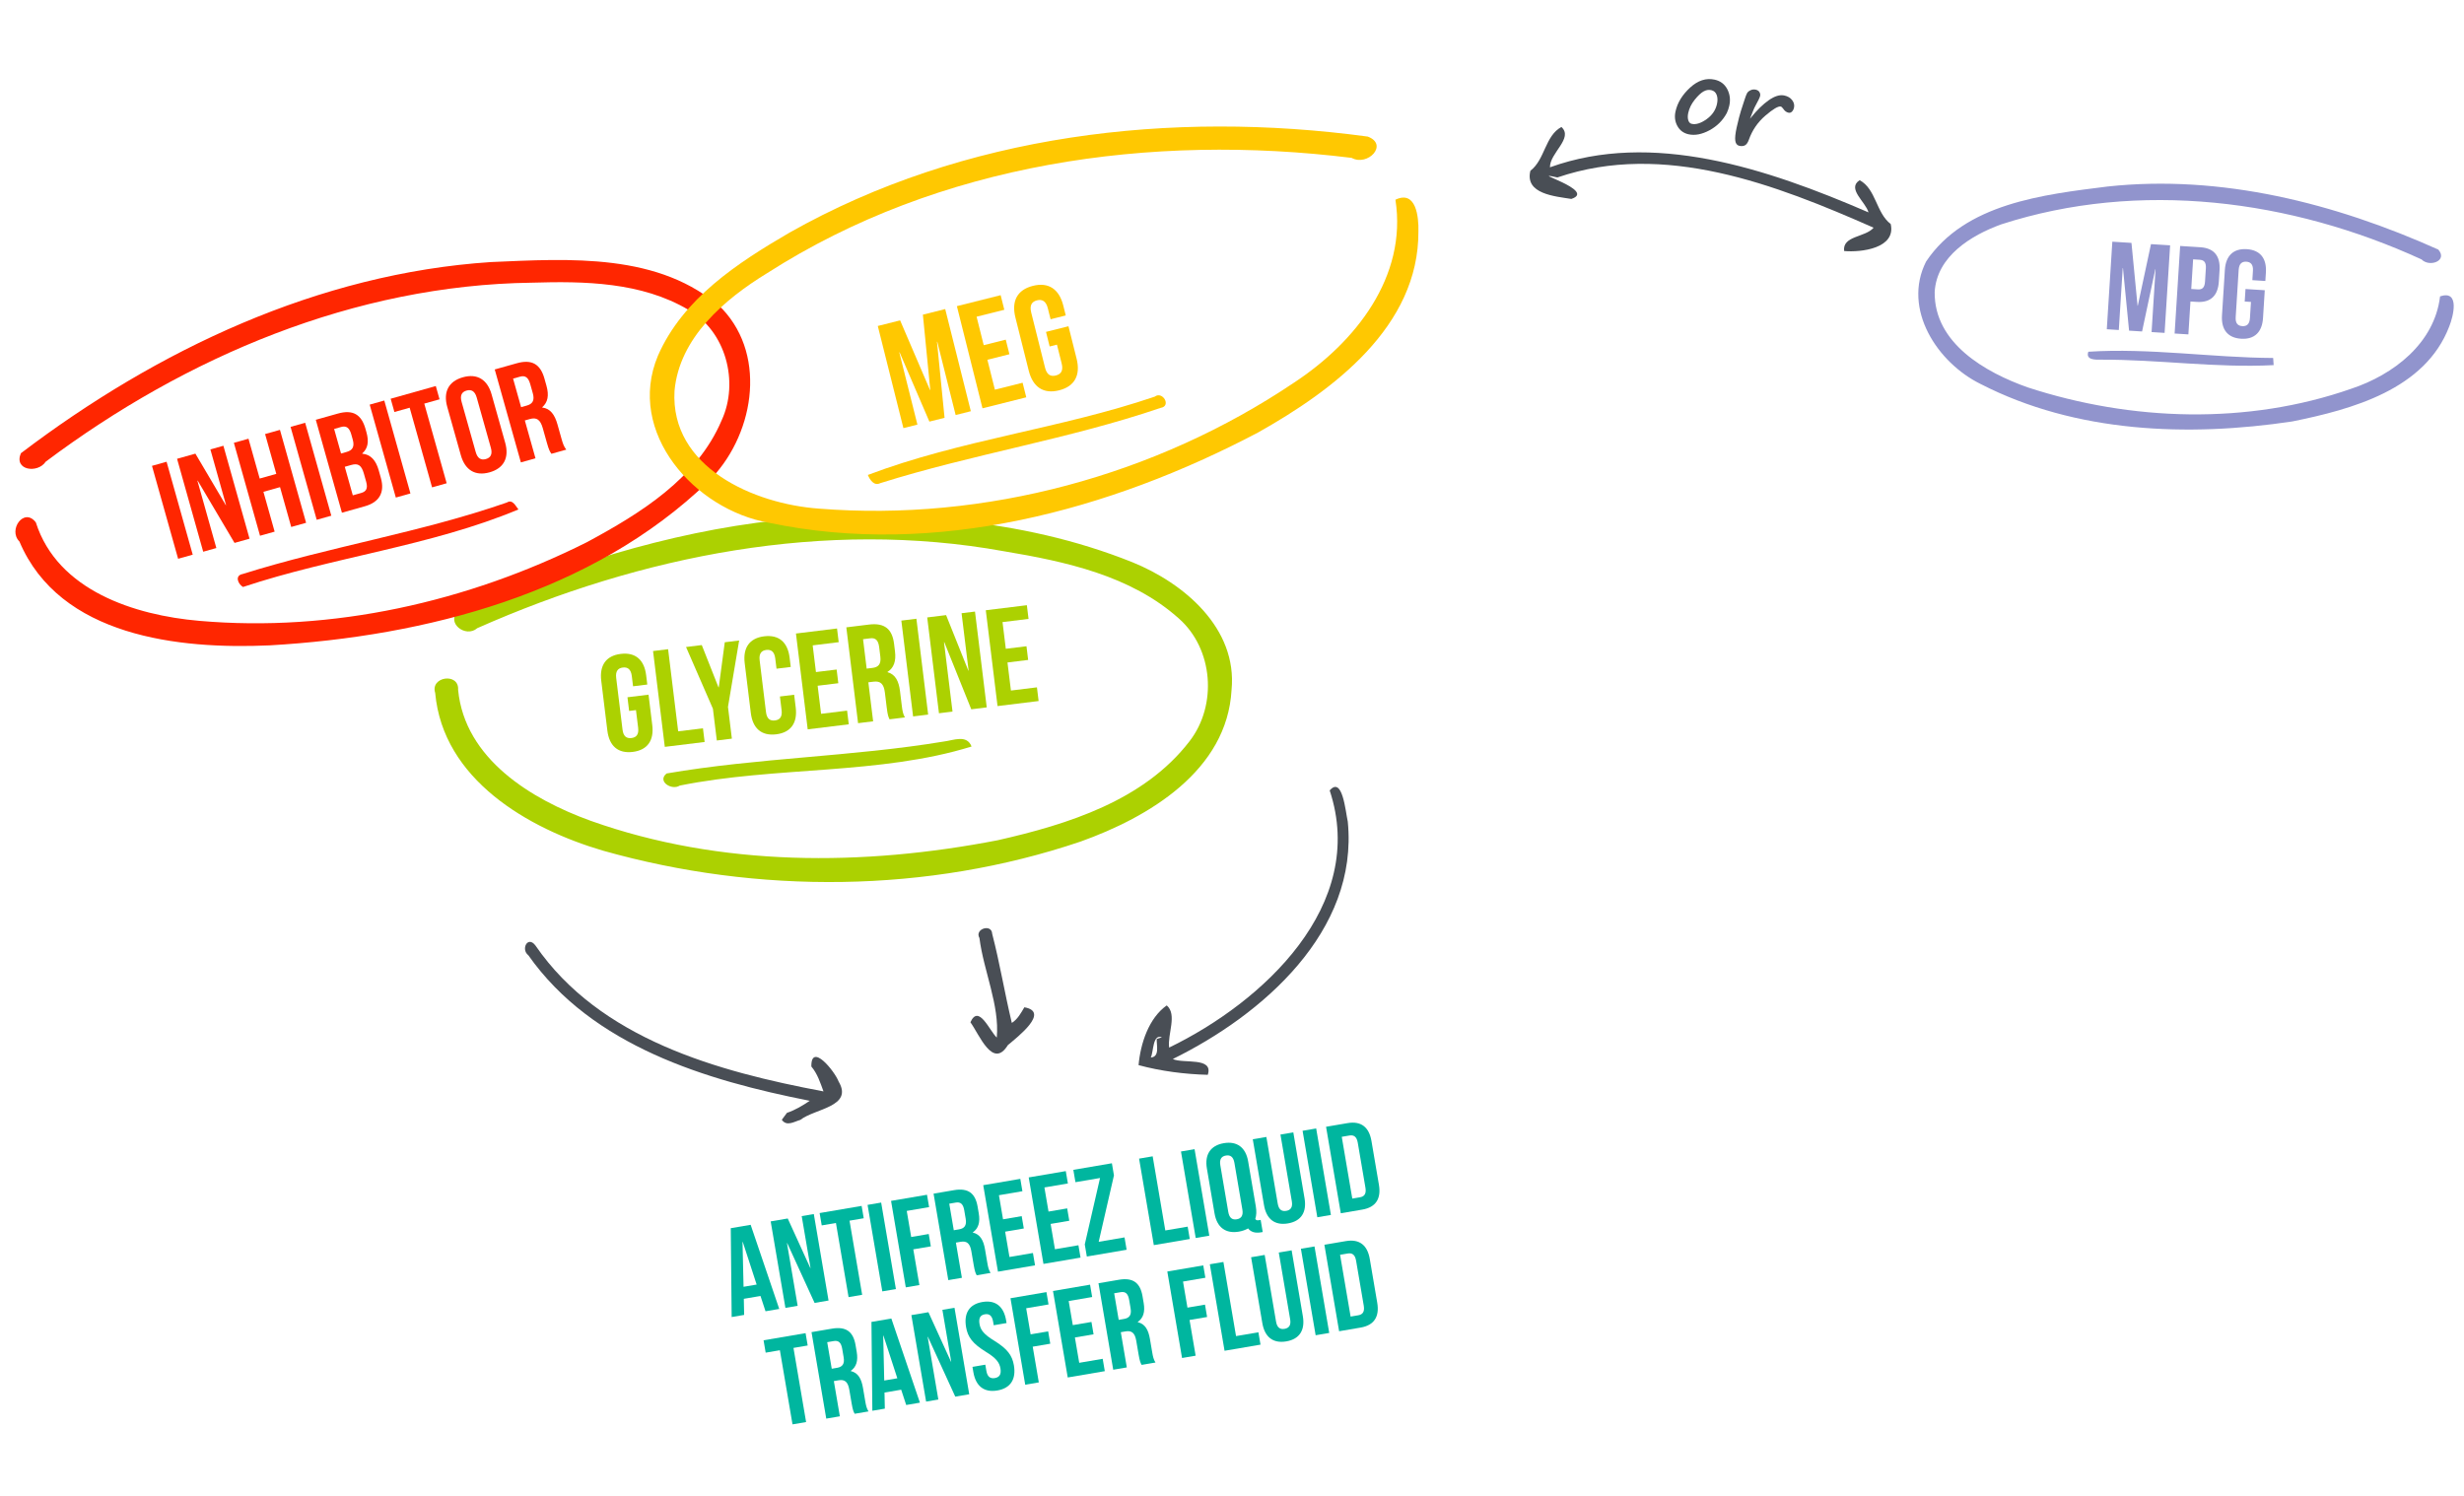 <?xml version="1.0" encoding="utf-8"?>
<!-- Generator: Adobe Illustrator 15.0.0, SVG Export Plug-In . SVG Version: 6.00 Build 0)  -->
<!DOCTYPE svg PUBLIC "-//W3C//DTD SVG 1.1//EN" "http://www.w3.org/Graphics/SVG/1.1/DTD/svg11.dtd">
<svg version="1.1" id="Layer_1" xmlns="http://www.w3.org/2000/svg" xmlns:xlink="http://www.w3.org/1999/xlink" x="0px" y="0px"
	 width="960px" height="583px" viewBox="0 0 960 583" enable-background="new 0 0 960 583" xml:space="preserve">
<g>
	<g>
		<path fill="#494E55" d="M596.26,66.536c5.701-4.359,5.701-13.652,12.09-17.059c4.785,4.396-4.568,10.099-4.471,15.716
			c39.791-14.366,84.182,0.275,124.102,17.56c-1.025-4.006-8.572-9.268-3.443-12.541c6.387,3.419,6.387,12.712,12.102,17.083
			c2.16,9.476-11.553,11.112-18.146,10.514c-0.756-6.008,8.266-5.263,11.479-9.085c-38.074-16.79-81.643-33.775-123.197-19.575
			c-12.711-2.845,15.703,5.031,5.42,8.365C605.906,76.5,593.977,75.608,596.26,66.536z"/>
		<g>
			<path fill="#494E55" d="M518.061,307.985c5.006-5.739,6.166,8.253,7.045,12.138c4.275,42.775-33.25,75.354-68.174,92.522
				c4.042,1.93,15.973-0.939,13.627,6.154c-8.975-0.232-18.193-1.416-26.961-3.772c0.733-8.401,3.993-18.366,10.979-23.274
				c4.162,3.59,0.23,11.221,0.928,16.435C492.039,390.472,532.896,352.774,518.061,307.985z M448.36,412.049
				c3.638-0.258,2.149-4.935,2.32-7.229l2.027-0.636C449.031,402.767,449.495,409.825,448.36,412.049z"/>
		</g>
		<path fill="#494E55" d="M381.602,365.499c-2.039-3.554,4.787-5.727,4.97-1.624c2.98,11.453,4.873,23.176,7.645,34.704
			c2.271-1.454,3.565-3.847,4.884-6.094c10.086,1.771-2.625,11.527-6.435,14.751c-5.849,9.513-11.088-4.091-14.58-8.914
			c3.248-7.229,7.424,3.321,10.269,5.959C389.502,391.702,383.238,378.394,381.602,365.499z"/>
		<path fill="#494E55" d="M205.848,372.216c-3.016-2.297-0.244-7.791,2.76-3.811c25.106,36.498,70.983,49.101,112.232,56.854
			c-1.246-3.382-2.357-6.898-4.726-9.694c-0.134-9.551,9.085,1.794,10.623,5.849c5.837,9.867-9.341,10.538-14.909,14.945
			c-2.455,0.696-5.299,2.688-7.229-0.036c0.501-0.671,1.501-2.026,2.002-2.698c3.2-1.088,6.106-2.81,8.877-4.702
			C275.024,420.938,230.771,407.615,205.848,372.216z"/>
	</g>
	<g>
		<path fill="#9194CD" d="M821.115,72.678c44.313-4.787,88.676,6.533,128.875,24.569c3.809,4.395-3.443,7.008-6.533,3.833
			c-50.799-23.298-109.973-31.065-163.773-13.652c-11.762,4.274-25.131,12.468-25.914,26.363
			c-0.244,19.941,19.746,31.31,36.23,37.146c40.443,13.201,85.637,14.666,126.055,0.538c16.475-5.458,32.457-17.706,34.619-35.998
			c7.828-2.625,5.166,7.779,3.564,11.76c-9.389,24.556-37.889,32.273-61.164,36.986c-40.541,6.069-84.293,4.47-121.391-14.591
			c-16.863-8.268-30.613-29.185-21.271-47.697C765.566,79.199,796.168,75.815,821.115,72.678z"/>
		<path fill="#9194CD" d="M813.641,137.054c23.861-1.551,48.014,2.308,72.01,2.43c0.035,0.696,0.133,2.088,0.184,2.784
			c-22.48,1.172-44.889-2.222-67.369-2.124C816.363,140.168,812.492,140.278,813.641,137.054z"/>
	</g>
	<g>
		<path fill="#ACD101" d="M302.706,202.726c46.451-3.884,94.758-1.172,138.437,16.326c20.208,8.181,41.017,25.765,38.683,49.772
			c-1.732,31.443-32.272,49.612-58.856,59.102c-59.565,20.148-125.652,20.6-186.011,3.542
			c-29.307-8.598-62.374-27.781-65.402-61.459c-2.052-6.448,9.377-8.011,8.925-1.234c2.589,26.975,28.562,42.703,51.666,51.054
			c50.663,18.049,106.26,17.695,158.572,7.571c27.341-6.203,56.964-15.447,74.744-38.587c10.879-14.055,9.256-35.961-4.164-47.806
			c-18.683-16.741-44.228-22.224-68.26-26.229c-69.591-12.59-141.099,1.661-205.097,29.99c-4.506,3.969-12.309-2.113-7.461-6.631
			C218.059,220.969,259.662,207.463,302.706,202.726z"/>
		<path fill="#ACD101" d="M259.723,301.38c35.73-6.145,72.217-6.51,107.983-12.444c3.737-0.44,8.962-2.87,10.818,1.941
			c-35.705,11.1-76.343,7.669-113.709,15.228C261.701,308.119,255.889,304.407,259.723,301.38z"/>
	</g>
	<g>
		<path fill="#FF2600" d="M191.265,102.112c30.357-1.306,66.05-3.761,90.166,18.256c17.878,18.964,11.992,50.212-5.592,67.369
			c-45.022,43.422-109.862,60.213-170.844,63.729c-35.254,1.587-81.729-3.382-97.433-40.48c-4.542-4.505,1.82-13.469,6.399-7.437
			c8.461,26.572,38.526,36.182,63.632,38.355c51.934,4.554,104.649-7.375,151.063-30.637c20.795-11.198,42.909-24.825,52.507-47.501
			c6.887-14.958,1.612-34.777-12.956-43.057c-18.316-10.819-40.419-11.197-61.067-10.562c-68.98,0.94-134.676,28.818-189.321,69.736
			c-3.162,4.738-12.553,3.371-9.683-3.284C61.205,136.316,124.006,106.545,191.265,102.112z"/>
		<path fill="#FF2600" d="M94.541,223.662c33.923-10.672,69.298-16.143,102.927-27.854c2.259-1.404,3.419,1.368,4.518,2.699
			c-34.264,14.311-72.057,18.475-107.311,30.21C92.686,227.532,91.366,224.26,94.541,223.662z"/>
	</g>
	<g>
		<path fill="#00B69F" d="M303.598,510.021l-5.344,0.91l-1.957-5.958l-6.498,1.106l0.127,6.271l-4.863,0.828l-0.35-34.617
			l7.751-1.319L303.598,510.021z M289.693,501.394l5.103-0.87l-5.407-16.616l-0.096,0.017L289.693,501.394z"/>
		<path fill="#00B69F" d="M306.711,484.375l-0.096,0.016l4.159,24.408l-4.766,0.812l-5.742-33.699l6.643-1.132l8.781,19.26
			l0.097-0.015l-3.437-20.173l4.718-0.803l5.742,33.699l-5.441,0.927L306.711,484.375z"/>
		<path fill="#00B69F" d="M319.333,472.663l16.368-2.788l0.819,4.813l-5.535,0.944l4.921,28.885l-5.295,0.902l-4.921-28.885
			l-5.537,0.943L319.333,472.663z"/>
		<path fill="#00B69F" d="M338.014,469.48l5.296-0.902l5.742,33.698l-5.296,0.902L338.014,469.48z"/>
		<path fill="#00B69F" d="M355.009,481.991l6.836-1.165l0.82,4.815l-6.836,1.163l2.371,13.914l-5.296,0.901l-5.742-33.699
			l14.009-2.386l0.82,4.813l-8.713,1.485L355.009,481.991z"/>
		<path fill="#00B69F" d="M380.541,496.912c-0.437-0.817-0.719-1.314-1.187-4.06l-0.902-5.295c-0.533-3.13-1.79-4.104-4.197-3.692
			l-1.828,0.311l2.338,13.721l-5.296,0.902l-5.742-33.699l7.992-1.362c5.488-0.935,8.281,1.214,9.167,6.414l0.451,2.648
			c0.591,3.466-0.138,5.867-2.31,7.378l0.017,0.096c2.836,0.657,4.129,3.013,4.729,6.527l0.886,5.198
			c0.279,1.638,0.531,2.833,1.275,3.994L380.541,496.912z M369.842,469.012l1.764,10.35l2.07-0.353
			c1.974-0.336,3.03-1.408,2.57-4.104l-0.566-3.321c-0.41-2.409-1.409-3.327-3.286-3.007L369.842,469.012z"/>
		<path fill="#00B69F" d="M390.797,475.101l7.269-1.239l0.821,4.815l-7.27,1.238l1.682,9.869l9.146-1.558l0.821,4.813l-14.443,2.462
			l-5.742-33.7l14.443-2.46l0.82,4.814l-9.146,1.559L390.797,475.101z"/>
		<path fill="#00B69F" d="M408.516,472.083l7.27-1.239l0.821,4.814l-7.27,1.237l1.681,9.869l9.147-1.558l0.821,4.814l-14.443,2.459
			l-5.742-33.697l14.442-2.461l0.82,4.813l-9.147,1.559L408.516,472.083z"/>
		<path fill="#00B69F" d="M433.204,453.262l0.803,4.717l-5.944,25.882l10.063-1.714l0.82,4.813l-15.502,2.643l-0.804-4.719
			l5.944-25.88l-9.58,1.631l-0.82-4.813L433.204,453.262z"/>
		<path fill="#00B69F" d="M443.798,451.457l5.296-0.902l4.921,28.885l8.713-1.484l0.82,4.813l-14.009,2.388L443.798,451.457z"/>
		<path fill="#00B69F" d="M460.12,448.676l5.296-0.903l5.742,33.7l-5.297,0.902L460.12,448.676z"/>
		<path fill="#00B69F" d="M470.213,455.278c-0.918-5.393,1.396-8.957,6.596-9.844c5.199-0.885,8.566,1.712,9.484,7.104l2.986,17.523
			c0.32,1.877,0.252,3.524-0.207,4.891c0.346,0.584,0.748,0.614,1.613,0.467l0.482-0.082l0.805,4.718l-0.723,0.124
			c-2.361,0.402-3.998-0.21-4.967-1.532c-0.994,0.566-2.205,1.02-3.602,1.258c-5.199,0.886-8.564-1.712-9.482-7.103L470.213,455.278
			z M478.553,472.237c0.41,2.407,1.625,3.142,3.309,2.854c1.686-0.288,2.59-1.383,2.18-3.791l-3.102-18.196
			c-0.41-2.408-1.625-3.143-3.311-2.854c-1.686,0.286-2.588,1.382-2.178,3.79L478.553,472.237z"/>
		<path fill="#00B69F" d="M493.391,443.008l4.43,25.996c0.41,2.406,1.615,3.093,3.303,2.806c1.684-0.287,2.596-1.335,2.186-3.741
			l-4.43-25.996l5.008-0.854l4.371,25.66c0.918,5.392-1.252,8.931-6.451,9.817c-5.199,0.886-8.42-1.736-9.34-7.127l-4.371-25.66
			L493.391,443.008z"/>
		<path fill="#00B69F" d="M507.5,440.603l5.295-0.902l5.742,33.698l-5.297,0.903L507.5,440.603z"/>
		<path fill="#00B69F" d="M516.646,439.044l8.379-1.426c5.295-0.903,8.395,1.59,9.313,6.982l2.904,17.042
			c0.918,5.392-1.18,8.772-6.477,9.675l-8.377,1.426L516.646,439.044z M522.764,442.956l4.102,24.071l2.984-0.509
			c1.686-0.286,2.547-1.326,2.139-3.733l-2.986-17.522c-0.41-2.408-1.568-3.103-3.254-2.815L522.764,442.956z"/>
	</g>
	<g>
		<path fill="#00B69F" d="M297.494,522.243l16.368-2.788l0.82,4.813l-5.537,0.943l4.922,28.886L308.771,555l-4.922-28.886
			l-5.535,0.943L297.494,522.243z"/>
		<path fill="#00B69F" d="M332.989,550.872c-0.437-0.816-0.719-1.313-1.187-4.058l-0.902-5.296
			c-0.533-3.129-1.789-4.103-4.197-3.693l-1.829,0.313l2.338,13.72l-5.296,0.902l-5.742-33.699l7.992-1.361
			c5.488-0.936,8.281,1.214,9.167,6.414l0.451,2.647c0.591,3.467-0.138,5.869-2.309,7.379l0.017,0.096
			c2.836,0.656,4.129,3.013,4.729,6.525l0.885,5.2c0.279,1.637,0.532,2.832,1.275,3.993L332.989,550.872z M322.291,522.974
			l1.764,10.35l2.07-0.354c1.974-0.336,3.03-1.406,2.57-4.103l-0.566-3.321c-0.41-2.407-1.409-3.326-3.286-3.007L322.291,522.974z"
			/>
		<path fill="#00B69F" d="M358.412,546.541l-5.345,0.912l-1.956-5.959l-6.499,1.107l0.126,6.271l-4.862,0.827l-0.35-34.617
			l7.75-1.321L358.412,546.541z M344.506,537.913l5.103-0.868l-5.407-16.616l-0.096,0.017L344.506,537.913z"/>
		<path fill="#00B69F" d="M361.525,520.895l-0.097,0.017l4.159,24.408l-4.766,0.812l-5.742-33.699l6.643-1.132l8.781,19.262
			l0.096-0.018l-3.437-20.171l4.718-0.804l5.742,33.699l-5.44,0.927L361.525,520.895z"/>
		<path fill="#00B69F" d="M382.747,507.32c5.151-0.878,8.324,1.753,9.243,7.146l0.181,1.059l-5.006,0.854l-0.238-1.396
			c-0.411-2.408-1.529-3.159-3.214-2.871c-1.687,0.287-2.493,1.365-2.083,3.773c0.418,2.455,1.789,4.104,5.772,6.545
			c5.093,3.147,6.965,5.7,7.622,9.552c0.918,5.392-1.252,8.932-6.452,9.818c-5.198,0.886-8.42-1.736-9.338-7.128l-0.353-2.07
			l5.006-0.853l0.411,2.407c0.41,2.406,1.616,3.094,3.302,2.806c1.685-0.287,2.596-1.334,2.186-3.74
			c-0.418-2.457-1.79-4.106-5.771-6.547c-5.094-3.146-6.965-5.7-7.622-9.552C375.473,511.731,377.595,508.199,382.747,507.32z"/>
		<path fill="#00B69F" d="M401.541,519.923l6.836-1.165l0.821,4.814l-6.837,1.164l2.371,13.913l-5.295,0.901l-5.742-33.697
			l14.009-2.388l0.82,4.813l-8.714,1.485L401.541,519.923z"/>
		<path fill="#00B69F" d="M417.974,516.331l7.27-1.238l0.82,4.813l-7.27,1.239l1.681,9.869l9.146-1.558l0.821,4.812L416,536.729
			l-5.742-33.7l14.442-2.46l0.82,4.814l-9.146,1.559L417.974,516.331z"/>
		<path fill="#00B69F" d="M444.792,531.824c-0.437-0.817-0.719-1.315-1.187-4.059l-0.902-5.296
			c-0.533-3.128-1.789-4.103-4.196-3.692l-1.829,0.311l2.338,13.721l-5.296,0.901l-5.742-33.698l7.992-1.362
			c5.488-0.935,8.282,1.216,9.167,6.415l0.451,2.647c0.591,3.467-0.138,5.869-2.309,7.379l0.017,0.096
			c2.836,0.655,4.129,3.012,4.728,6.526l0.886,5.199c0.279,1.637,0.532,2.832,1.275,3.993L444.792,531.824z M434.093,503.924
			l1.763,10.35l2.07-0.353c1.974-0.336,3.03-1.407,2.57-4.104l-0.566-3.322c-0.41-2.405-1.409-3.327-3.287-3.006L434.093,503.924z"
			/>
		<path fill="#00B69F" d="M462.643,509.513l6.836-1.165l0.82,4.813l-6.836,1.165l2.369,13.913l-5.295,0.901l-5.741-33.699
			l14.009-2.386l0.82,4.813l-8.713,1.485L462.643,509.513z"/>
		<path fill="#00B69F" d="M471.359,492.619l5.295-0.901l4.922,28.884l8.713-1.482l0.822,4.813l-14.01,2.388L471.359,492.619z"/>
		<path fill="#00B69F" d="M492.736,488.979l4.43,25.997c0.41,2.405,1.617,3.092,3.301,2.805c1.686-0.287,2.598-1.335,2.188-3.741
			l-4.43-25.996l5.006-0.854l4.371,25.66c0.92,5.392-1.25,8.933-6.451,9.818c-5.197,0.884-8.418-1.736-9.338-7.127l-4.371-25.66
			L492.736,488.979z"/>
		<path fill="#00B69F" d="M506.844,486.574l5.297-0.902l5.74,33.699l-5.293,0.902L506.844,486.574z"/>
		<path fill="#00B69F" d="M515.992,485.016l8.379-1.428c5.295-0.902,8.395,1.592,9.314,6.982l2.902,17.043
			c0.92,5.393-1.18,8.771-6.477,9.674l-8.377,1.428L515.992,485.016z M522.109,488.928l4.102,24.07l2.984-0.508
			c1.686-0.288,2.549-1.326,2.137-3.733l-2.986-17.522c-0.408-2.408-1.566-3.104-3.252-2.816L522.109,488.928z"/>
	</g>
	<g>
		<path fill="#ACD101" d="M244.464,271.685l8.213-1.008l1.452,11.841c0.733,5.974-1.835,9.753-7.597,10.459
			c-5.76,0.707-9.166-2.341-9.898-8.314l-2.381-19.414c-0.732-5.974,1.836-9.754,7.596-10.46c5.761-0.706,9.166,2.341,9.898,8.314
			l0.445,3.626l-5.547,0.681l-0.49-4c-0.328-2.667-1.625-3.537-3.492-3.307c-1.867,0.229-2.917,1.385-2.589,4.053l2.472,20.161
			c0.326,2.667,1.618,3.483,3.485,3.253c1.867-0.229,2.922-1.333,2.596-4l-0.844-6.88l-2.667,0.327L244.464,271.685z"/>
		<path fill="#ACD101" d="M254.435,253.678l5.867-0.72l3.924,32.003l9.654-1.184l0.654,5.333l-15.521,1.904L254.435,253.678z"/>
		<path fill="#ACD101" d="M277.761,276.155l-10.475-24.053l6.134-0.752l6.513,16.472l0.107-0.013l2.341-17.558l5.6-0.687
			l-4.353,25.871l1.518,12.375l-5.867,0.72L277.761,276.155z"/>
		<path fill="#ACD101" d="M309.411,270.704l0.608,4.961c0.732,5.973-1.836,9.753-7.596,10.459c-5.76,0.707-9.166-2.34-9.898-8.314
			l-2.381-19.414c-0.732-5.974,1.836-9.754,7.597-10.46c5.761-0.706,9.166,2.34,9.898,8.314l0.445,3.627l-5.547,0.68l-0.49-4
			c-0.327-2.667-1.625-3.536-3.491-3.307c-1.868,0.229-2.917,1.386-2.589,4.053l2.472,20.161c0.326,2.667,1.617,3.483,3.485,3.254
			c1.866-0.229,2.921-1.333,2.595-4l-0.654-5.334L309.411,270.704z"/>
		<path fill="#ACD101" d="M317.905,261.866l8.055-0.987l0.654,5.334l-8.054,0.988l1.341,10.934l10.134-1.243l0.654,5.334
			l-16.001,1.962l-4.578-37.337l16-1.962l0.654,5.334l-10.134,1.243L317.905,261.866z"/>
		<path fill="#ACD101" d="M346.581,280.277c-0.438-0.921-0.724-1.481-1.097-4.522l-0.719-5.867
			c-0.425-3.467-1.755-4.604-4.422-4.277l-2.027,0.248l1.864,15.202l-5.867,0.719l-4.578-37.336l8.854-1.086
			c6.081-0.746,9.041,1.762,9.747,7.522l0.36,2.934c0.471,3.839-0.455,6.444-2.918,7.991l0.013,0.107
			c3.085,0.866,4.385,3.523,4.862,7.417l0.706,5.759c0.223,1.815,0.439,3.142,1.196,4.457L346.581,280.277z M336.255,249.059
			l1.406,11.468l2.293-0.281c2.187-0.269,3.402-1.392,3.036-4.378l-0.451-3.681c-0.327-2.667-1.378-3.729-3.458-3.475
			L336.255,249.059z"/>
		<path fill="#ACD101" d="M351.172,241.815l5.868-0.719l4.578,37.337l-5.868,0.718L351.172,241.815z"/>
		<path fill="#ACD101" d="M367.9,250.214l-0.107,0.013l3.316,27.042l-5.28,0.647l-4.578-37.336l7.359-0.902l8.662,21.622
			l0.107-0.013l-2.741-22.349l5.227-0.641l4.577,37.337l-6.026,0.739L367.9,250.214z"/>
		<path fill="#ACD101" d="M391.872,252.797l8.054-0.988l0.654,5.334l-8.054,0.988l1.341,10.934l10.134-1.243l0.654,5.334
			l-16.001,1.963l-4.579-37.337l16.002-1.963l0.654,5.334l-10.134,1.243L391.872,252.797z"/>
	</g>
	<g>
		<path fill="#FFC801" d="M362.329,151.953l0.114-0.029l-2.878-29.314l8.7-2.181l9.979,39.8l-5.914,1.483l-7.156-28.542
			l-0.113,0.028l2.948,29.597l-5.913,1.482l-11.605-27.003l-0.114,0.028l7.057,28.145l-5.459,1.368l-9.979-39.8l8.7-2.181
			L362.329,151.953z"/>
		<path fill="#FFC801" d="M383.269,134.495l8.586-2.153l1.425,5.686l-8.585,2.152l2.922,11.657l10.802-2.709l1.426,5.686
			l-17.057,4.277l-9.979-39.802l17.057-4.276l1.426,5.686l-10.803,2.708L383.269,134.495z"/>
		<path fill="#FFC801" d="M407.532,129.318l8.756-2.195l3.166,12.623c1.596,6.368-0.675,10.805-6.817,12.345
			c-6.14,1.54-10.236-1.301-11.833-7.669l-5.188-20.697c-1.597-6.368,0.675-10.805,6.815-12.345
			c6.141-1.54,10.237,1.301,11.833,7.669l0.969,3.866l-5.912,1.483l-1.07-4.265c-0.713-2.842-2.234-3.609-4.225-3.11
			c-1.99,0.498-2.97,1.893-2.257,4.735l5.388,21.492c0.713,2.843,2.22,3.553,4.21,3.054c1.99-0.498,2.984-1.835,2.272-4.678
			l-1.839-7.335l-2.844,0.713L407.532,129.318z"/>
	</g>
	<g>
		<path fill="#FF2600" d="M59.214,181.516l5.69-1.601l10.184,36.21l-5.69,1.6L59.214,181.516z"/>
		<path fill="#FF2600" d="M77.021,187.281l-0.104,0.029l7.376,26.227l-5.121,1.44l-10.185-36.211l7.138-2.007l11.838,20.059
			l0.104-0.028l-6.097-21.675l5.069-1.426l10.185,36.21l-5.845,1.645L77.021,187.281z"/>
		<path fill="#FF2600" d="M107,207.151l-5.69,1.6l-10.185-36.21l5.69-1.6l4.365,15.519l6.466-1.818l-4.365-15.519l5.794-1.629
			l10.184,36.21l-5.794,1.629l-4.364-15.519l-6.466,1.818L107,207.151z"/>
		<path fill="#FF2600" d="M113.21,166.329l5.69-1.601l10.185,36.21l-5.69,1.602L113.21,166.329z"/>
		<path fill="#FF2600" d="M142.398,167.108l0.364,1.293c1.047,3.725,0.564,6.373-1.636,8.275l0.029,0.104
			c3.387,0.331,5.333,2.686,6.41,6.514l0.829,2.949c1.572,5.586-0.534,9.416-6.223,11.017l-8.95,2.517l-10.184-36.211l8.587-2.415
			C137.521,159.492,140.826,161.521,142.398,167.108z M130.182,167.139l2.691,9.569l2.225-0.625
			c2.121-0.596,3.152-1.891,2.337-4.788l-0.567-2.018c-0.727-2.587-1.927-3.478-3.944-2.91L130.182,167.139z M134.328,181.882
			l3.128,11.122l3.259-0.917c1.914-0.539,2.701-1.709,1.944-4.399l-0.888-3.156c-0.946-3.362-2.323-4.091-4.909-3.363
			L134.328,181.882z"/>
		<path fill="#FF2600" d="M144.035,157.66l5.69-1.6l10.185,36.209l-5.691,1.601L144.035,157.66z"/>
		<path fill="#FF2600" d="M152.207,155.362l17.587-4.947l1.455,5.173l-5.948,1.673l8.729,31.038l-5.69,1.6l-8.73-31.037
			l-5.948,1.673L152.207,155.362z"/>
		<path fill="#FF2600" d="M174.253,158.54c-1.629-5.794,0.492-9.963,6.078-11.535c5.587-1.571,9.57,0.881,11.2,6.674l5.295,18.829
			c1.63,5.794-0.491,9.963-6.078,11.535c-5.587,1.571-9.57-0.881-11.2-6.674L174.253,158.54z M185.341,176.13
			c0.728,2.586,2.142,3.249,3.953,2.74c1.811-0.509,2.672-1.812,1.945-4.399l-5.5-19.553c-0.728-2.586-2.143-3.249-3.953-2.74
			c-1.811,0.509-2.672,1.812-1.944,4.399L185.341,176.13z"/>
		<path fill="#FF2600" d="M214.838,176.821c-0.573-0.843-0.939-1.355-1.769-4.303l-1.6-5.69c-0.946-3.363-2.433-4.284-5.02-3.557
			l-1.966,0.553l4.147,14.743l-5.691,1.601l-10.184-36.21l8.588-2.415c5.896-1.659,9.202,0.37,10.774,5.958l0.8,2.844
			c1.047,3.724,0.526,6.438-1.674,8.341l0.029,0.103c3.18,0.391,4.868,2.819,5.93,6.595l1.571,5.586
			c0.495,1.76,0.91,3.039,1.857,4.224L214.838,176.821z M199.901,147.529l3.127,11.122l2.225-0.625
			c2.121-0.597,3.152-1.891,2.337-4.788l-1.004-3.569c-0.727-2.586-1.927-3.477-3.944-2.91L199.901,147.529z"/>
	</g>
	<g>
		<path fill="#9194CD" d="M832.814,119.112l0.098,0.006l5.135-23.995l7.457,0.47l-2.152,34.117l-5.068-0.32l1.543-24.466
			l-0.098-0.006l-5.15,24.239l-5.068-0.32l-2.377-24.371l-0.098-0.007l-1.523,24.126l-4.68-0.295l2.154-34.117l7.457,0.471
			L832.814,119.112z"/>
		<path fill="#9194CD" d="M864.764,105.275l-0.279,4.436c-0.346,5.458-3.164,8.266-8.525,7.927l-2.535-0.159l-0.809,12.818
			l-5.361-0.338l2.152-34.117l7.896,0.499C862.664,96.677,865.109,99.816,864.764,105.275z M854.461,101.053l-0.729,11.551
			l2.535,0.16c1.705,0.107,2.68-0.614,2.834-3.051l0.322-5.117c0.154-2.438-0.723-3.275-2.428-3.384L854.461,101.053z"/>
		<path fill="#9194CD" d="M874.873,112.617l7.506,0.474l-0.682,10.819c-0.346,5.458-3.271,8.406-8.535,8.074
			s-7.797-3.624-7.451-9.083l1.119-17.741c0.346-5.459,3.271-8.406,8.535-8.074s7.795,3.623,7.451,9.083l-0.211,3.315l-5.066-0.32
			l0.23-3.656c0.152-2.438-0.861-3.431-2.566-3.539c-1.705-0.107-2.836,0.751-2.992,3.188l-1.16,18.423
			c-0.154,2.437,0.861,3.382,2.568,3.49c1.705,0.108,2.834-0.703,2.986-3.139l0.396-6.288l-2.436-0.153L874.873,112.617z"/>
	</g>
	<g>
		<path fill="#494E55" d="M672.764,44.065c-1.561,2.896-3.813,5.132-6.752,6.709c-2.938,1.577-5.643,2.095-8.111,1.555
			c-1.953-0.428-3.406-1.497-4.361-3.207c-0.953-1.71-1.203-3.607-0.746-5.693c0.746-3.407,2.641-6.506,5.688-9.298
			s6.227-3.825,9.541-3.099c2.256,0.494,3.902,1.729,4.936,3.706c1.033,1.977,1.299,4.121,0.791,6.43
			c-0.219,1.004-0.545,1.963-0.982,2.877L672.764,44.065z M663.836,35.553c-1.105,0.616-2.295,1.725-3.572,3.327
			c-1.277,1.602-2.113,3.308-2.51,5.116c-0.24,1.096-0.238,2.044,0.01,2.845c0.246,0.801,0.699,1.274,1.359,1.418
			c1.637,0.358,3.553-0.239,5.746-1.792c2.193-1.553,3.555-3.538,4.084-5.954c0.297-1.36,0.256-2.541-0.125-3.545
			c-0.383-1.004-1.088-1.618-2.117-1.844c-0.979-0.214-1.93-0.069-2.855,0.434L663.836,35.553z"/>
		<path fill="#494E55" d="M681.807,46.273l0.475-0.561c2.299-2.858,4.588-5.086,6.867-6.684c2.281-1.596,4.299-2.203,6.055-1.818
			c1.346,0.295,2.365,0.906,3.055,1.831c0.688,0.926,0.924,1.897,0.699,2.914c-0.137,0.633-0.402,1.146-0.793,1.538
			c-0.391,0.393-0.842,0.532-1.357,0.419c-0.818-0.179-1.49-0.68-2.016-1.5c-0.381-0.54-0.709-0.84-0.986-0.9
			c-0.99-0.217-2.982,0.959-5.98,3.525c-2.998,2.568-5.154,5.721-6.471,9.458c-0.389,1.078-0.881,1.782-1.479,2.115
			c-0.6,0.332-1.328,0.405-2.186,0.217c-0.91-0.199-1.445-0.859-1.6-1.98c-0.158-1.119,0.021-2.854,0.535-5.205
			c0.213-0.964,0.523-2.259,0.934-3.884c0.393-1.534,0.957-3.388,1.697-5.564c0.191-0.566,0.338-1.012,0.438-1.336
			c0.4-1.268,0.73-2.125,0.99-2.575c0.256-0.449,0.707-0.823,1.355-1.125c0.646-0.3,1.307-0.378,1.98-0.23
			c0.711,0.156,1.209,0.479,1.488,0.969c0.281,0.49,0.367,0.98,0.26,1.468c-0.137,0.621-0.715,1.843-1.736,3.667
			c-0.359,0.627-0.713,1.394-1.064,2.298L681.807,46.273z"/>
	</g>
	<g>
		<path fill="#FFC801" d="M338.116,185.068c36.108-13.701,75.196-18.048,111.792-30.527c3.042-2.309,6.594,3.699,2.295,4.383
			c-35.729,12.187-73.242,18.012-109.228,29.331C340.509,189.477,338.934,186.974,338.116,185.068z"/>
		<path fill="#FFC801" d="M307.588,90.652c67.955-38.416,148.743-47.782,225.281-37.439c8.268,3.065,0.037,11.759-6.252,8.303
			c-78.113-9.671-160.599,1.917-227.723,44.913c-16.656,10.184-34.252,25.179-36.097,45.889
			c-1.697,29.869,31.114,44.07,56.257,45.864c64.695,5.141,131.33-12.882,185.131-49.101c23.787-15.629,44.168-41.2,39.49-71.264
			c8.072-3.871,9.1,6.79,8.951,12.272c0.232,37.146-33.25,62.02-62.557,78.48c-57.612,30.32-125.591,48.784-190.468,35.119
			c-28.879-5.018-55.83-35.155-43.252-65.109C266.046,116.369,287.378,102.399,307.588,90.652z"/>
	</g>
</g>
</svg>
